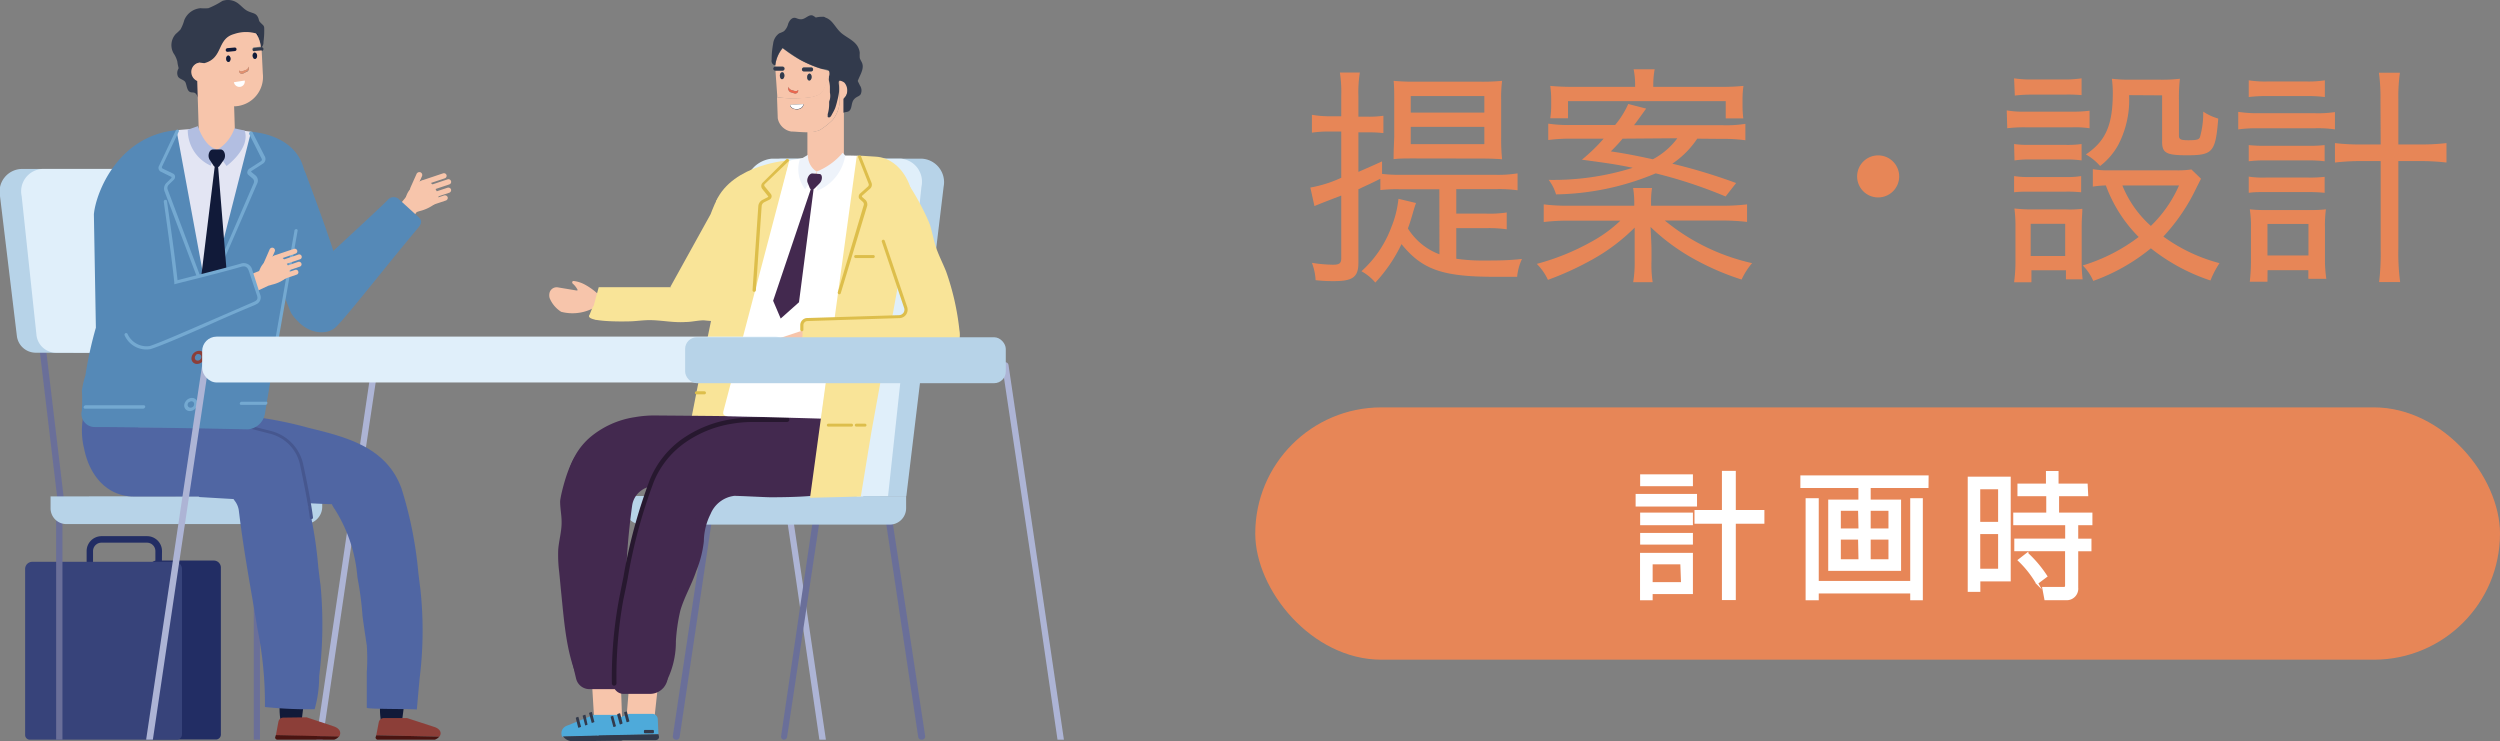 <svg xmlns="http://www.w3.org/2000/svg" viewBox="0 0 237.8 70.51"><rect x="0" y="0" width="237.8" height="70.51" fill="#808080" stroke="none"/><defs><style>.cls-1{isolation:isolate;}.cls-2{fill:#adb4d5;}.cls-3{fill:#222d64;}.cls-4{fill:#37437a;}.cls-5{fill:#6a6f99;}.cls-6{fill:#b7d3e8;}.cls-7{fill:#e0effa;}.cls-8{fill:#5589b7;}.cls-9{fill:#f7c5ab;}.cls-10,.cls-32{fill:#fff;}.cls-11{fill:#f4ad87;}.cls-12{fill:#111a39;}.cls-13{fill:#5066a3;}.cls-14{fill:#8c3e38;}.cls-15{fill:#4a1411;}.cls-16{fill:#46578f;}.cls-17{fill:#e3e5f3;}.cls-18{fill:#74a9d1;}.cls-19{fill:#323a4c;}.cls-20{fill:#e2906e;}.cls-21{fill:#b2bee1;}.cls-22{fill:#f9e498;}.cls-23{fill:#ddbe4b;}.cls-24{fill:#43294f;}.cls-25{fill:#27182f;}.cls-26{fill:#4eaada;}.cls-27{fill:#eb684f;}.cls-28{fill:#eef3fa;}.cls-29,.cls-31{mix-blend-mode:multiply;}.cls-30,.cls-31{fill:#e78657;}.cls-32{stroke:#fff;stroke-miterlimit:10;stroke-width:0.2px;}</style></defs><g class="cls-1"><g id="レイヤー_2" data-name="レイヤー 2"><g id="コンテンツ"><path class="cls-2" d="M30.69,70.36,33,54.67l3-20.08a.31.31,0,0,0-.25-.35.31.31,0,0,0-.35.26L30.09,70.29s0,0,0,.07Z"/><path class="cls-3" d="M15.39,54.94H8.24V52.42A1.42,1.42,0,0,1,9.65,51H14a1.42,1.42,0,0,1,1.41,1.42Zm-6.54-.61h5.93V52.42a.8.8,0,0,0-.8-.8H9.65a.8.8,0,0,0-.8.8Z"/><path class="cls-3" d="M20.54,70.34a.47.47,0,0,0,.47-.47V54a.67.67,0,0,0-.67-.68H14.91a.67.67,0,0,0-.67.68V70.34Z"/><path class="cls-4" d="M16.8,70.36a.51.51,0,0,0,.51-.51V54.12a.68.68,0,0,0-.67-.68H3.05a.68.68,0,0,0-.66.68V69.91a.45.45,0,0,0,.45.45Z"/><path class="cls-5" d="M5.88,48.67a.3.3,0,0,1-.31-.27L3.67,32.46a.3.3,0,0,1,.27-.34.3.3,0,0,1,.34.27l1.9,15.94a.3.3,0,0,1-.27.34Z"/><path class="cls-5" d="M20,48.38a.31.31,0,0,1-.3-.27l-1.9-15.94a.31.31,0,0,1,.27-.35.3.3,0,0,1,.34.27L20.32,48a.31.31,0,0,1-.27.35Z"/><path class="cls-5" d="M5.94,70.36s0,0,0-.06V48.72H24.14V70.3a.13.13,0,0,0,0,.06h.59s0,0,0-.06V48.41a.3.3,0,0,0-.31-.3H5.65a.3.3,0,0,0-.31.3V70.3s0,0,0,.06Z"/><path class="cls-6" d="M3.41,33.55A1.81,1.81,0,0,1,1.61,32L0,18.65a2.16,2.16,0,0,1,2.06-2.58h12.8a2.87,2.87,0,0,1,2.66,2.58l1.51,13.1a1.6,1.6,0,0,1-1.6,1.8Z"/><path class="cls-7" d="M5.34,33.55a1.88,1.88,0,0,1-1.87-1.68L2.06,18.65A2.13,2.13,0,0,1,4,16.07H15.77a2.74,2.74,0,0,1,2.45,2.58l1.39,12.94a1.77,1.77,0,0,1-1.77,2Z"/><path class="cls-6" d="M4.81,47.22v1.12a1.5,1.5,0,0,0,1.5,1.51H29a1.65,1.65,0,0,0,1.65-1.67v-1Z"/><path class="cls-8" d="M24.85,15c-1.64.69-2.45,2.14-1.8,3.52.9,1.93,4.28,10.36,4.53,11,.49,1.26,1.77,1.32,3.23.82a2.68,2.68,0,0,0,1.92-3c-.68-2.86-2.45-7.62-3.67-10.9A3.11,3.11,0,0,0,24.85,15Z"/><polygon class="cls-9" points="39.02 21 40.16 19.47 38.9 18.4 37.69 19.86 39.02 21"/><path class="cls-9" d="M40,16.39a.28.28,0,0,1,.14.37l-.58,1.3a.29.29,0,0,1-.38.15.27.27,0,0,1-.14-.36l.58-1.3A.3.3,0,0,1,40,16.39Z"/><path class="cls-9" d="M41.3,19.44a1.25,1.25,0,0,0,.38-.53.69.69,0,0,0,0-.4,3.36,3.36,0,0,0-.51-.9,1,1,0,0,0-1-.43,1.67,1.67,0,0,0-1,.64,2.13,2.13,0,0,0-.64,1.41c0,.76.36,1.21,1.38.85A3.91,3.91,0,0,0,41.3,19.44Z"/><path class="cls-9" d="M40.31,17.63l2-.67a.25.25,0,0,0,.16-.32.26.26,0,0,0-.33-.15l-2,.67a.26.26,0,0,0-.16.32A.27.27,0,0,0,40.31,17.63Z"/><path class="cls-9" d="M40.74,18.21l2-.67a.25.25,0,0,0,.16-.32.26.26,0,0,0-.33-.16l-2,.67a.25.25,0,0,0-.16.32A.27.27,0,0,0,40.74,18.21Z"/><path class="cls-9" d="M40.74,19l2-.67a.26.26,0,0,0,.16-.32.27.27,0,0,0-.34-.15l-2,.66a.25.25,0,0,0-.16.32A.27.27,0,0,0,40.74,19Z"/><path class="cls-9" d="M40.42,19.74l2-.67a.26.26,0,0,0,.16-.32.28.28,0,0,0-.34-.16l-2,.67a.25.25,0,0,0-.16.32A.27.27,0,0,0,40.42,19.74Z"/><path class="cls-8" d="M38,19a.74.74,0,0,0-1.16.07c-2,1.94-8.34,7.72-8.86,8.3a2.39,2.39,0,0,0,.32,3.15c1.07,1.2,2.8,1.45,3.7.54,1.13-1.13,5.07-6.18,7.7-9.3.31-.37.56-.71.11-1.11Z"/><path class="cls-10" d="M18,18.8s0,0,0,0Z"/><path class="cls-11" d="M10.38,41.91l.22.08Z"/><path class="cls-11" d="M10.21,41.89l.22.08Z"/><path class="cls-12" d="M26.71,65.88c-.67,4.74,1.71,4.61,2,2.53.11-.84.2-1.68.3-2.53Z"/><path class="cls-13" d="M30.49,55.66c-.08-.57-.15-1.16-.22-1.76a39.11,39.11,0,0,0-1.6-8.3c-1.41-4.06-5.63-5.2-8.92-5.44-2.23-.16-4.92-.24-7.76-.31-1.38,0-2.58-.39-4-.45L8,39.3l-.13.59A7.17,7.17,0,0,0,8,42.67c.52,2.62,2.21,4.53,4.7,4.56,2.09,0,4.29,0,6.23,0l3.18,0a1.63,1.63,0,0,0,.25.45,1.94,1.94,0,0,1,.35.83l.06.47c.44,3.62,1.13,7.23,1.72,10.83a35.87,35.87,0,0,1,.71,7.44,38.72,38.72,0,0,0,4.73.21,11.44,11.44,0,0,0,.43-3.14A39.93,39.93,0,0,0,30.49,55.66Z"/><path class="cls-14" d="M29.16,68.23l2.58.86c.63.21.75.64.5,1l-6-.14.24-1.29a.48.48,0,0,1,.48-.4Z"/><path class="cls-15" d="M26.34,70.36h5.44a1,1,0,0,0,.46-.3l-6-.14-.07.22C26.16,70.23,26.23,70.31,26.34,70.36Z"/><path class="cls-12" d="M36.26,66c-.67,4.57,1.71,4.45,2,2.44.11-.81.21-1.63.3-2.44Z"/><path class="cls-13" d="M40,56.15c-.07-.54-.14-1.11-.21-1.69a37.87,37.87,0,0,0-1.6-8c-1.42-3.92-5.21-4.88-8.82-5.76a38,38,0,0,0-8.28-1.33c-1.46,0-3.39,1.42-4.83,1.37h-.25v4.57l.18.07a5.88,5.88,0,0,1,2.47,1.51l.24.3.07.09s11.06.66,12.6.68a1.87,1.87,0,0,0,.25.44A14.21,14.21,0,0,1,34,54.94a29.82,29.82,0,0,1,.48,3.63c.12.94.27,1.89.41,2.83a19.42,19.42,0,0,1,0,2.53v3.39c0,.15,4.32.1,4.76.17,0,0,.24-2.75.27-3A36.78,36.78,0,0,0,40,56.15Z"/><path class="cls-14" d="M38.71,68.3l2.58.84c.63.2.75.62.5.93l-6-.13.24-1.25a.5.5,0,0,1,.49-.39Z"/><path class="cls-15" d="M35.88,70.36h5.47a1,1,0,0,0,.44-.29l-6-.13-.07.21C35.72,70.23,35.78,70.31,35.88,70.36Z"/><path class="cls-16" d="M29.62,49.39a.14.14,0,0,1-.15-.13c-.15-1.25-.58-3.39-.92-5a3.88,3.88,0,0,0-2.84-3l-4.78-1.23a.15.15,0,0,1-.11-.18A.14.14,0,0,1,21,39.8L25.79,41a4.18,4.18,0,0,1,3.06,3.21c.34,1.58.77,3.73.92,5a.15.15,0,0,1-.13.17Z"/><path class="cls-17" d="M22.3,40.62l1.57-28.09a28.43,28.43,0,0,0-7-.15L13.15,40.62Z"/><path class="cls-8" d="M25.19,39.41,29,16.54c-.6-3.85-5.12-4-5.12-4L19.79,28.62l-3-16.24c-5.55.52-7.67,5.93-7.86,8l.19,10.79a36.65,36.65,0,0,0-1,4.56,7.48,7.48,0,0,0-.33,1.44,14.61,14.61,0,0,1,0,1.75.36.36,0,0,1,0,.11A1.26,1.26,0,0,0,9,40.62c4.23,0,14.59.22,14.59.22A1.8,1.8,0,0,0,25.19,39.41Z"/><path class="cls-18" d="M20.21,26.93a.21.21,0,0,0,.18-.12l4.07-9.35a.64.64,0,0,0-.14-.76l-.42-.35a.08.08,0,0,1,0-.07.05.05,0,0,1,0,0l1.09-.7a.53.53,0,0,0,.23-.64L24,12.55a.14.14,0,0,0-.21,0,.17.17,0,0,0-.08.22l1.19,2.35a.18.18,0,0,1-.07.21l-1.09.7a.46.46,0,0,0-.21.3.3.3,0,0,0,.1.31l.41.35a.38.38,0,0,1,.09.44L20.1,26.74c0,.08,0,.17.07.18Z"/><path class="cls-18" d="M19,26.86a.15.15,0,0,0,.09,0,.18.18,0,0,0,.1-.21L15.94,18a.44.44,0,0,1,.12-.44l.45-.44a.39.39,0,0,0,.14-.32.32.32,0,0,0-.17-.28l-1-.48a.15.15,0,0,1-.06-.21L17,12.52a.13.13,0,0,0-.07-.19.21.21,0,0,0-.22.11l-1.57,3.31a.41.41,0,0,0,.17.59l1,.49a.05.05,0,0,1,0,.05s0,0,0,.05l-.45.44a.76.76,0,0,0-.22.8l3.26,8.62A.12.12,0,0,0,19,26.86Z"/><path class="cls-18" d="M8.08,38.87h5.53a.21.21,0,0,0,.2-.16.13.13,0,0,0-.13-.16H8.15a.2.2,0,0,0-.19.16A.12.12,0,0,0,8.08,38.87Z"/><path class="cls-14" d="M18.22,34a.71.71,0,0,1,.25-.45.74.74,0,0,1,.48-.18.52.52,0,0,1,.52.61.76.76,0,0,1-.25.45.75.75,0,0,1-.48.19A.52.52,0,0,1,18.22,34Zm.44-.23a.3.3,0,0,0-.12.21.26.26,0,0,0,.27.32.31.31,0,0,0,.22-.09.3.3,0,0,0,.12-.21.27.27,0,0,0-.27-.32A.31.31,0,0,0,18.66,33.73Z"/><path class="cls-18" d="M17.53,38.49a.81.81,0,0,1,.25-.45.75.75,0,0,1,.48-.19.52.52,0,0,1,.52.62.71.71,0,0,1-.25.44.74.74,0,0,1-.47.19A.52.52,0,0,1,17.53,38.49Zm.44-.24a.32.32,0,0,0-.12.22.27.27,0,0,0,.27.31.4.4,0,0,0,.23-.08.36.36,0,0,0,.11-.21.26.26,0,0,0-.27-.32A.35.35,0,0,0,18,38.25Z"/><path class="cls-18" d="M25.75,35.65a.18.18,0,0,0,.18-.16l2.38-13.55a.13.13,0,0,0-.13-.15A.19.19,0,0,0,28,22L25.62,35.5A.12.12,0,0,0,25.75,35.65Z"/><path class="cls-18" d="M22.94,38.51h2.31a.19.19,0,0,0,.18-.15.11.11,0,0,0-.12-.15H23a.2.2,0,0,0-.19.15A.12.12,0,0,0,22.94,38.51Z"/><path class="cls-19" d="M20.23,3.12c-1.16.61-2.61,1.39-3,2.73v0A2,2,0,0,1,17,6.5a.78.78,0,0,0-.06.8c.15.22.47.26.65.46s.14.86.51,1c.15.06.34,0,.48.11s.18.27.26.42l0-1.57a.92.92,0,0,1-.55-.7A.89.89,0,0,1,18.82,6h.1v0l.54.07c1.83-.48,1.17-2.31,2.83-2.77a3.48,3.48,0,0,1,2.09-.06l.17.08a.86.86,0,0,1,.07.36,2.83,2.83,0,0,1,.21.82l-.63.06a.19.19,0,0,0-.17.19.17.17,0,0,0,.19.16l.67-.06a.19.19,0,0,0,.17-.19.16.16,0,0,0-.18-.16A.64.64,0,0,0,25.06,4a7.74,7.74,0,0,0,.07-1.35.38.38,0,0,0-.28-.36A6.27,6.27,0,0,0,20.23,3.12Z"/><path class="cls-12" d="M24.55,3.26a.86.86,0,0,1,.07.36,3.75,3.75,0,0,0-.24-.44Z"/><path class="cls-9" d="M18.93,13.21c0,.32.3,1.66.62,1.64l2.29-.14c.31,0,.53-1.39.52-1.7l-.09-2.9h.12A2.8,2.8,0,0,0,25,7l-.11-2.21-.63.06A.17.17,0,0,1,24,4.69a.19.19,0,0,1,.17-.19l.63-.06a2.83,2.83,0,0,0-.21-.82,3.75,3.75,0,0,0-.24-.44,3.48,3.48,0,0,0-2.09.06c-1.66.46-1,2.29-2.83,2.77l-.54-.07V6h-.1A.89.89,0,0,0,18.21,7a.92.92,0,0,0,.55.7ZM21.74,5.9c-.12,0-.22-.12-.23-.29s.08-.32.19-.33.22.12.23.29S21.85,5.89,21.74,5.9ZM24,5.32c0-.17.08-.31.2-.32s.21.12.22.29-.08.31-.19.32S24.05,5.5,24,5.32Zm-.58,1.53L23.12,7a.27.27,0,0,1-.37-.29v0a.27.27,0,0,0,.3.08l.35-.13a.35.35,0,0,0,.23-.31l0,0A.36.36,0,0,1,23.46,6.85Z"/><path class="cls-12" d="M21.47,4.77a.18.18,0,0,1,.17-.19l.67-.06a.17.17,0,0,1,.19.15.18.18,0,0,1-.17.19l-.68.07A.17.17,0,0,1,21.47,4.77Z"/><path class="cls-12" d="M24.24,5c.11,0,.21.12.22.29s-.08.31-.19.32-.22-.11-.23-.29S24.12,5,24.24,5Z"/><path class="cls-12" d="M21.74,5.9c-.12,0-.22-.12-.23-.29s.08-.32.19-.33.22.12.23.29S21.85,5.89,21.74,5.9Z"/><path class="cls-20" d="M22.75,6.69v0a.27.27,0,0,0,.3.08l.35-.13a.35.35,0,0,0,.23-.31l0,0a.36.36,0,0,1-.21.5L23.12,7A.27.27,0,0,1,22.75,6.69Z"/><path class="cls-19" d="M16.51,5.07a1.57,1.57,0,0,1,.22-1.85,4.37,4.37,0,0,0,.44-.42,4,4,0,0,0,.36-.89A1.83,1.83,0,0,1,19.07.78a4.71,4.71,0,0,0,.75,0A7.84,7.84,0,0,0,21.15.09a1.59,1.59,0,0,1,1.36.14c.39.24.67.65,1.09.84s.7.18.88.47.11.4.24.55.28.23.2.35-.12.08-.2.09A16.54,16.54,0,0,0,22.41,3a8.87,8.87,0,0,0-1.51.49,7.15,7.15,0,0,0-2.29,1.8c-.33.37-.65.76-1,1.15S17.2,7,17,6.5a3.63,3.63,0,0,1-.13-.64A2.51,2.51,0,0,0,16.51,5.07Z"/><path class="cls-21" d="M18.82,12s.61,1.94,1.76,2.18l-.53,1.58a3.71,3.71,0,0,1-2.19-3.42Z"/><path class="cls-21" d="M22.3,12.21a3.77,3.77,0,0,1-1.81,2.13l1.06,1.45s2.3-1.67,1.72-3.37Z"/><path class="cls-12" d="M20.75,15.89a.37.37,0,0,0,.15-.13l.38-.54c.26-.36.08-1-.29-1l-.74,0c-.36,0-.55.63-.29,1l.36.55.1.1L18.94,27.93l1.5,1.92,1.3-1.79Z"/><path class="cls-8" d="M9.62,21.23c.13.5.38,1,.47,1.46a17,17,0,0,0,.12,2.48c.09.28.24.54.34.81a6.85,6.85,0,0,1,.25,1.75,14.07,14.07,0,0,0,.52,2.4A5.46,5.46,0,0,0,12,31.8a2.62,2.62,0,0,0,1.16.89c-1.48-2.57-1.49-5.7-2-8.61-.17-.88-.38-1.75-.59-2.61-.08-.31-.23-2.77-.55-2.71C9.5,18.85,9.55,20.93,9.62,21.23Z"/><path class="cls-8" d="M12.08,17c-1.66.34-2.7,1.57-2.38,3,.46,2,1.78,10.13,1.89,10.79a2.59,2.59,0,0,0,3,2A2.59,2.59,0,0,0,17,30.26c-.06-2.86-.77-7.74-1.26-11.1A2.92,2.92,0,0,0,12.08,17Z"/><polygon class="cls-9" points="23.81 27.98 25.52 27.18 24.95 25.65 23.22 26.36 23.81 27.98"/><path class="cls-9" d="M26,23.58a.26.26,0,0,1,.13.35l-.54,1.23a.25.25,0,0,1-.34.15.26.26,0,0,1-.14-.35l.54-1.24A.27.27,0,0,1,26,23.58Z"/><path class="cls-9" d="M27.18,26.47a1.09,1.09,0,0,0,.35-.5.62.62,0,0,0,0-.38,3.22,3.22,0,0,0-.47-.85.92.92,0,0,0-.89-.41,1.54,1.54,0,0,0-1,.61,2,2,0,0,0-.6,1.34c0,.72.34,1.14,1.29.8A3.43,3.43,0,0,0,27.18,26.47Z"/><path class="cls-9" d="M26.26,24.76l1.86-.64a.24.24,0,0,0,.15-.3.25.25,0,0,0-.31-.15l-1.86.63a.25.25,0,0,0-.15.31A.25.25,0,0,0,26.26,24.76Z"/><path class="cls-9" d="M26.66,25.3l1.86-.63a.24.24,0,1,0-.16-.45l-1.86.63a.25.25,0,0,0-.15.31A.24.24,0,0,0,26.66,25.3Z"/><path class="cls-9" d="M26.67,26l1.85-.64a.23.23,0,0,0,.15-.3.25.25,0,0,0-.31-.15l-1.85.64a.23.23,0,0,0-.15.3A.24.24,0,0,0,26.67,26Z"/><path class="cls-9" d="M26.37,26.76l1.86-.64a.23.23,0,0,0,.14-.3.23.23,0,0,0-.3-.15l-1.86.64a.23.23,0,0,0-.15.3A.25.25,0,0,0,26.37,26.76Z"/><path class="cls-8" d="M23.84,25.77a.67.67,0,0,0-.94-.51c-2.34.67-9.65,2.46-10.29,2.69-.89.32-1.32,1.53-1,2.82.36,1.55,1.62,2.62,2.7,2.29,1.33-.4,6.46-2.75,9.78-4.11.39-.16.72-.33.54-.89Z"/><path class="cls-18" d="M24.49,28.88a2.69,2.69,0,0,1-.38.19c-1.36.56-3,1.27-4.61,2-2.26,1-4.39,1.9-5.19,2.14a2.26,2.26,0,0,1-2.45-1.3.16.16,0,0,1,.06-.21.15.15,0,0,1,.21.06,2,2,0,0,0,2.09,1.16c.78-.24,2.91-1.16,5.16-2.14,1.6-.69,3.25-1.41,4.61-2,.42-.17.59-.29.45-.69l-.76-2.29c-.16-.48-.42-.51-.75-.42-1.2.35-3.71,1-5.93,1.55l-.42.11,0-.18c-.27-2.52-.68-5.37-1-7.65v-.05a.16.16,0,0,1,.31-.05v.05c.32,2.24.72,5,1,7.49,0,0,4.81-1.22,6-1.57A.83.83,0,0,1,24,25.7L24.74,28A.71.71,0,0,1,24.49,28.88Z"/><path class="cls-10" d="M22.25,7.82a.53.53,0,0,0,.6.44.52.52,0,0,0,.43-.6Z"/><path class="cls-2" d="M14.54,70.36l2.33-15.7,3-20.07a.31.31,0,0,0-.26-.35.32.32,0,0,0-.35.26L16.91,50.21l-3,20.08s0,0,0,.07Z"/><path class="cls-2" d="M77.94,70.36h.62L73.27,34.65a.3.3,0,1,0-.6.09l3,20.08Z"/><path class="cls-2" d="M100.59,70.36h.61L98.26,50.44,95.93,34.72a.31.31,0,0,0-.35-.26.31.31,0,0,0-.25.35l3,20.07Z"/><path class="cls-9" d="M54.83,27.63c.06,0,.13,0,.11-.06a1.85,1.85,0,0,0-.45-.58c-.12-.1-.06-.29.1-.26a3,3,0,0,1,1.06.35,6,6,0,0,1,1.24.9c.57.45.28.82-.08,1.11a4.27,4.27,0,0,1-3.43.57,2.8,2.8,0,0,1-1.1-1.31,1,1,0,0,1,0-.53.7.7,0,0,1,.81-.48Z"/><path class="cls-5" d="M87.65,70.36a.31.31,0,0,1-.31-.26L84.28,49.72a.31.31,0,0,1,.27-.36.3.3,0,0,1,.35.26L88,70a.3.3,0,0,1-.26.35Z"/><path class="cls-5" d="M64.34,70.36h0A.31.31,0,0,1,64,70l3.06-20.39a.32.32,0,0,1,.36-.26.3.3,0,0,1,.26.36L64.65,70.1A.3.3,0,0,1,64.34,70.36Z"/><path class="cls-5" d="M74.56,70.36h0a.3.3,0,0,1-.26-.35l3-20.39a.32.32,0,0,1,.36-.26.32.32,0,0,1,.27.36L74.87,70.1A.32.32,0,0,1,74.56,70.36Z"/><path class="cls-6" d="M87.63,15.09H74.34a3,3,0,0,0-2.76,2.66L68.14,47.2H86.21l3.55-29.45A2.24,2.24,0,0,0,87.63,15.09Z"/><path class="cls-7" d="M84.47,47.2l3.18-29.45a2.2,2.2,0,0,0-2-2.66H73.41a2.85,2.85,0,0,0-2.54,2.66L67.7,47.2Z"/><path class="cls-22" d="M64.51,46.79c1.25-7.89,4-20.09,4.46-23l-.86-4.65c1.62-3.57,7-3.9,7-3.9L67.22,46.79Z"/><path class="cls-23" d="M66.27,37.51H67a.15.15,0,0,0,.15-.14.15.15,0,0,0-.15-.15h-.76a.15.15,0,0,0-.14.15A.14.14,0,0,0,66.27,37.51Z"/><path class="cls-6" d="M86.19,47.19v1.15a1.56,1.56,0,0,1-1.56,1.56H61.09a1.72,1.72,0,0,1-1.72-1.72v-1Z"/><path class="cls-22" d="M59.74,30.57c.65,0,1.3-.11,2-.12,1.16,0,2.31.26,3.46.18.59,0,1.17-.16,1.76-.16a17.36,17.36,0,0,0,2.16.11c.71-.09,1.47-.58,1.49-1.3a1.65,1.65,0,0,0-.06-.49c-.07-.35-.38-.94-.45-1.29a10.77,10.77,0,0,0-1.42-2.45c-.28-.39-.42-1.05-.84-1.14-.93-.23-2.6,1-2.7,1.12s-.13.47,0,.69a5.66,5.66,0,0,0,1.22,1.62c.4.38.92.86.73,1.38s-.82.57-1.35.56c-3.16-.06-6.22-1-9.28-.14-.1,0-.33.72-.39.81C55.57,30.65,59.33,30.58,59.74,30.57Z"/><path class="cls-22" d="M69.75,30.4l-13,0c-.27,0-.58-.29-.49-.54l.69-2.54,9.59,0Z"/><polygon class="cls-9" points="59.03 64.25 59.2 69.23 57.13 69.41 56.36 68.35 56.5 68.14 56.28 64.49 59.03 64.25"/><polygon class="cls-9" points="62.7 64.16 62.16 69.13 60.07 69.31 59.44 68.25 59.61 68.04 59.91 64.39 62.7 64.16"/><path class="cls-24" d="M78.23,39.74c-5.16-.13-9.73-.17-15.84-.22a10.71,10.71,0,0,0-2,.16,8.58,8.58,0,0,0-4.23,1.89A6.45,6.45,0,0,0,54,45.31c-.69,3.58-.41,7.7-.36,11.24a41.9,41.9,0,0,0,1.16,8,1.3,1.3,0,0,0,1.31,1h2.51a1.27,1.27,0,0,0,1.25-1.34,66.36,66.36,0,0,1,.26-16.12,2.14,2.14,0,0,1,2.15-1.84c3.66,0,11.65,0,14.34-.17C80.78,45.81,82.33,39.84,78.23,39.74Z"/><path class="cls-24" d="M59,57c.75-3.5,1.41-7.58,2.91-11.13a8.66,8.66,0,0,1,3-3.69,11,11,0,0,1,4.65-1.87A15.41,15.41,0,0,1,71.89,40c2.66,0,4.93.12,6.24.11l-1,6.77c-2.72,0-5.58,0-7.34,0a2.44,2.44,0,0,0-2.3,1.57,71,71,0,0,0-4,16.2A1.7,1.7,0,0,1,61.91,66H59.4a1,1,0,0,1-1.08-1A39.58,39.58,0,0,1,59,57Z"/><path class="cls-25" d="M58.42,65.22a.22.22,0,0,0,.22-.22,41.15,41.15,0,0,1,.66-8c.14-.63.27-1.28.4-1.94v0A49.15,49.15,0,0,1,62.2,45.8a8.49,8.49,0,0,1,2.9-3.65,10.7,10.7,0,0,1,4.56-1.85,11.65,11.65,0,0,1,2-.16h3.2a.22.22,0,0,0,.22-.22.21.21,0,0,0-.22-.21l-3.2,0a13.52,13.52,0,0,0-2.1.17,11.16,11.16,0,0,0-4.75,1.93,8.91,8.91,0,0,0-3,3.83,49.68,49.68,0,0,0-2.52,9.31c-.14.68-.27,1.34-.4,2A40.62,40.62,0,0,0,58.2,65a.2.2,0,0,0,.06.15.2.2,0,0,0,.16.07Z"/><path class="cls-24" d="M73.32,47.3c-.59,0-2.91-.14-3.51-.13a2.82,2.82,0,0,0-2.22,1.72,5.94,5.94,0,0,0-.64,2.6,10.51,10.51,0,0,1-.73,2.84c-.44,1.33-1.12,2.42-1.51,3.76A17.19,17.19,0,0,0,64.29,61a8.26,8.26,0,0,1-1.22,4.4A79.19,79.19,0,0,1,64.92,53a25.84,25.84,0,0,1,2-5.44,8,8,0,0,1,1.73-2.33,1.68,1.68,0,0,1,1.75-.48c.22.11.38.3.6.4a.89.89,0,0,0,1-.21c-.31.35,7,1.35,7.11,1.6C79.42,47.24,75.08,47.3,73.32,47.3Z"/><path class="cls-24" d="M53.28,47.71c0,.67.15,1.33.14,2,0,.86-.25,1.69-.32,2.54a12.85,12.85,0,0,0,.09,2.15c.08.79.15,1.58.23,2.37.28,2.77.5,5.63,1.69,8.13V44.54a1.85,1.85,0,0,0,.55-1.08.33.33,0,0,0-.06-.25C54.52,42.06,53.28,47.14,53.28,47.71Z"/><path class="cls-26" d="M54,69l2.48-1h2.24a.54.54,0,0,1,.5.56l0,1.37-5.75.15C53.31,69.69,53.42,69.19,54,69Z"/><path class="cls-19" d="M59.3,69.9l.06.25c0,.15-.12.3-.33.3l-4.47.06a1.17,1.17,0,0,1-1-.46Z"/><path class="cls-19" d="M56.36,68.75l.16-.06a.07.07,0,0,0,0-.09l-.22-.86a.07.07,0,0,0-.08,0l-.17.06a.09.09,0,0,0,0,.1l.23.85A.06.06,0,0,0,56.36,68.75Z"/><path class="cls-19" d="M55.7,69l.17-.06a.08.08,0,0,0,0-.09L55.69,68a.07.07,0,0,0-.08,0l-.17.06a.08.08,0,0,0,0,.09l.22.85S55.67,69,55.7,69Z"/><path class="cls-19" d="M55.08,69.21l.17-.06a.1.1,0,0,0,0-.1l-.23-.85a.06.06,0,0,0-.08,0l-.16.06s0,.05,0,.09l.22.86A.07.07,0,0,0,55.08,69.21Z"/><rect class="cls-19" x="57.93" y="69.49" width="0.95" height="0.32" rx="0.08" transform="translate(116.81 139.3) rotate(180)"/><path class="cls-26" d="M57.36,68.9l2.48-1h2.23a.54.54,0,0,1,.5.56l.06,1.37L56.88,70C56.64,69.63,56.75,69.14,57.36,68.9Z"/><path class="cls-19" d="M62.63,69.84l.06.25c0,.16-.12.3-.34.31l-4.46,0a1.14,1.14,0,0,1-1-.45Z"/><path class="cls-19" d="M59.68,68.69l.17-.06a.08.08,0,0,0,0-.09l-.22-.85a.07.07,0,0,0-.08,0l-.17.06a.08.08,0,0,0,0,.09l.22.85S59.65,68.71,59.68,68.69Z"/><path class="cls-19" d="M59,68.91l.16-.06a.07.07,0,0,0,.05-.09L59,67.9a.06.06,0,0,0-.08-.05l-.16.06a.09.09,0,0,0-.05.1l.23.85A.06.06,0,0,0,59,68.91Z"/><path class="cls-19" d="M58.41,69.15l.16-.06a.07.07,0,0,0,0-.09l-.23-.85s0-.07-.08-.05l-.16.06a.07.07,0,0,0,0,.09l.23.85A.06.06,0,0,0,58.41,69.15Z"/><rect class="cls-19" x="61.26" y="69.44" width="0.95" height="0.32" rx="0.08" transform="translate(123.46 139.19) rotate(180)"/><path class="cls-7" d="M82.11,47.05a1.09,1.09,0,0,1,0,.18h-.61a1.22,1.22,0,0,1,0-.33q.31-6.12,1-12.25a44.81,44.81,0,0,1,.7-4.43,8.25,8.25,0,0,1,.54-1.73,1,1,0,0,1,.58-.62c.67-.18.36.8.31,1.09a19.86,19.86,0,0,0-.19,2.17c-.07,1.43,0,2.86-.24,4.3s-.65,3.07-.79,4.61a16.93,16.93,0,0,1-.51,4.59A7.88,7.88,0,0,0,82.11,47.05Z"/><path class="cls-22" d="M66.65,29.8l4.27-8.91-2.44-2.12c-.25-.15-.78,1.34-.89,1.61l-3.82,6.9S66.45,30.31,66.65,29.8Z"/><path class="cls-10" d="M71.53,21.08s0,0,0,0Z"/><path class="cls-10" d="M75.29,15.23l.26-.05.61-.1a30.81,30.81,0,0,1,5.5-.26l-3.56,25s-6.13-.18-8.53-.23c-.54,0-.89,0-.75-.51l6.25-23.76Z"/><path class="cls-22" d="M81.5,14.82l.54,0,1.23.08c2.7.11,4.8,3.91,2.9,8.09L82.88,41.13l-1,6.1-4.83.12Z"/><path class="cls-23" d="M71.76,27.75a.14.14,0,0,0,.14-.14l.55-8a.46.46,0,0,1,.26-.38l.47-.23a.39.39,0,0,0,.21-.26.35.35,0,0,0-.06-.28l-.6-.74a.17.17,0,0,1,0-.2L75,15.35a.14.14,0,0,0,0-.2.15.15,0,0,0-.21,0l-2.24,2.22a.45.45,0,0,0-.06.58l.59.74a0,0,0,0,1,0,0,.11.11,0,0,1-.06.07l-.47.24a.74.74,0,0,0-.42.61l-.55,8a.16.16,0,0,0,.14.15Z"/><path class="cls-23" d="M79.83,28a.15.15,0,0,0,.14-.1l2.49-8.23a.62.62,0,0,0-.14-.66L82,18.73a.13.13,0,0,1,0-.11l.77-.68a.5.5,0,0,0,.13-.55l-1-2.52a.13.13,0,0,0-.18-.08.14.14,0,0,0-.09.18l1,2.53a.23.23,0,0,1-.06.23l-.76.68a.4.4,0,0,0-.13.3.28.28,0,0,0,.1.23l.31.28a.32.32,0,0,1,.05.35L79.69,27.8a.14.14,0,0,0,.1.18Z"/><path class="cls-23" d="M81.39,24.55h1.68a.15.15,0,0,0,.14-.15.14.14,0,0,0-.14-.14H81.39a.14.14,0,0,0-.14.14A.15.15,0,0,0,81.39,24.55Z"/><path class="cls-23" d="M78.79,40.58H81a.14.14,0,0,0,0-.28H78.79a.14.14,0,1,0,0,.28Z"/><path class="cls-23" d="M81.45,40.58h.83a.14.14,0,0,0,0-.28h-.83a.14.14,0,1,0,0,.28Z"/><path class="cls-9" d="M77,31.22l-4,1.33c-.46.21-.17.59,0,.59l3.86,0Z"/><path class="cls-22" d="M76.68,30.33l9-.28a.61.61,0,0,0,.56-.81l-2.16-6.39,2.81-4.41L91.11,32a.92.92,0,0,1-.89,1.12H76.3l.06-2.47A.33.33,0,0,1,76.68,30.33Z"/><path class="cls-23" d="M76.27,31.51a.15.15,0,0,0,.15-.14v-.45a.39.39,0,0,1,.38-.38l8.74-.28a.8.8,0,0,0,.65-.34.82.82,0,0,0,.1-.73l-2.14-6.31a.15.15,0,0,0-.28.09L86,29.29a.51.51,0,0,1-.06.46.55.55,0,0,1-.42.23l-8.73.27a.68.68,0,0,0-.67.66v.45a.15.15,0,0,0,.14.15Z"/><path class="cls-22" d="M88.47,21.43c.2.65.32,1.32.53,2,.27.83.68,1.6,1,2.41a24.46,24.46,0,0,1,1.26,5.57,2.26,2.26,0,0,1,0,.86,1.54,1.54,0,0,1-.92,1C89,28.25,86.84,23.57,85,18.8c-.2-.52-1.59-2.87-1.12-3.16C85.37,14.75,88.18,20.51,88.47,21.43Z"/><path class="cls-9" d="M73.75,6.19s0,.09,0,.14l.71,0a.18.18,0,0,1,.17.2.17.17,0,0,1-.19.17l-.68,0,.17,2.4v.15a12,12,0,0,0,3.27,0c1-.24,1.14-.46,1.45-1.48l.31-1a10.76,10.76,0,0,1-4.5-2.18A3.11,3.11,0,0,0,73.75,6.19Zm.86,1c0,.18-.11.32-.23.32s-.2-.16-.2-.34.11-.32.23-.32S74.62,7,74.61,7.22Zm2.17.13c0-.18.11-.32.22-.32s.21.16.2.34-.1.32-.22.32S76.77,7.53,76.78,7.35Zm-.5-.74a.19.19,0,0,1,.19-.18l.7,0a.17.17,0,0,1,.17.19.19.19,0,0,1-.19.18l-.69,0A.19.19,0,0,1,76.28,6.61ZM75,8.29l0-.06a.39.39,0,0,0,.25.32l.36.11a.28.28,0,0,0,.31-.1v0a.28.28,0,0,1-.37.32l-.36-.11A.39.39,0,0,1,75,8.29Z"/><path class="cls-9" d="M79.2,11.41a3.07,3.07,0,0,0,.67-2.16V7.56a.92.92,0,0,1,.76,1,1,1,0,0,1-.36.77l0,1.33,0,4.3L78.6,16.91,77,17.22l-.2-1.67v-3A2.64,2.64,0,0,0,78,12.36,6.87,6.87,0,0,0,79.2,11.41Z"/><path class="cls-19" d="M76.47,6.43l.7,0a.17.17,0,0,1,.17.19.19.19,0,0,1-.19.18l-.69,0a.19.19,0,0,1-.18-.19A.19.19,0,0,1,76.47,6.43Z"/><path class="cls-19" d="M74.44,6.35a.18.18,0,0,1,.17.2.17.17,0,0,1-.19.17l-.68,0a.2.2,0,0,1-.19-.2.19.19,0,0,1,.18-.17Z"/><path class="cls-19" d="M74.38,7.54c-.11,0-.2-.16-.2-.34s.11-.32.23-.32.21.16.2.34S74.5,7.54,74.38,7.54Z"/><path class="cls-19" d="M77,7c.12,0,.21.16.2.34s-.1.32-.22.32-.21-.16-.2-.34S76.89,7,77,7Z"/><path class="cls-27" d="M75,8.23a.39.39,0,0,0,.25.32l.36.11a.28.28,0,0,0,.31-.1v0a.28.28,0,0,1-.37.32l-.36-.11A.39.39,0,0,1,75,8.29Z"/><path class="cls-9" d="M73.91,9.25s.07,2,.07,2a1.57,1.57,0,0,0,1.28,1.26c.35,0,1,.08,1.55.07A2.64,2.64,0,0,0,78,12.36a6.87,6.87,0,0,0,1.2-.95,3.07,3.07,0,0,0,.67-2.16V8.3c0-.2,0-.43,0-.62s.15-.47,0-.75a.84.84,0,0,0-.59-.48.38.38,0,0,0-.15,0,.4.4,0,0,0-.28.24c-.08.2-.06.43-.12.64s-.08.28-.13.42c-.31,1-.41,1.24-1.45,1.48A12,12,0,0,1,73.91,9.25Zm1.24.72,1.27-.07c0,.2-.15.44-.64.49C75.78,10.39,75.25,10.41,75.15,10Z"/><path class="cls-19" d="M73.75,6.19a3.11,3.11,0,0,1,.69-1.63A19.82,19.82,0,0,0,76.1,5.68a12.54,12.54,0,0,0,1.34.62,7.92,7.92,0,0,0,.78.26c.15,0,.53.06.63.18a.77.77,0,0,1,0,.54.5.5,0,0,0,0,.13.62.62,0,0,0,0,.27,2.82,2.82,0,0,1,.09.57l0,.55a1.58,1.58,0,0,1,0,.65,2,2,0,0,0-.07.23c0,.06,0,.12,0,.18a3.41,3.41,0,0,1-.14,1c0,.1,0,.21,0,.27a.21.21,0,0,0,.24,0,.72.72,0,0,0,.14-.2l.17-.31a3,3,0,0,0,.17-.36,7.35,7.35,0,0,0,.2-.71,5.79,5.79,0,0,0,.16-.83,4.36,4.36,0,0,0,0-.51c0-.11-.06-.4,0-.5s.45.07.54.19a1.13,1.13,0,0,1,.24.73,1,1,0,0,1-.36.77l0,1.33c.14-.08.32-.06.47-.13.38-.19.24-.79.51-1.12s.51-.28.66-.52a.85.85,0,0,0-.08-.84c-.06-.14-.14-.28-.2-.42.2-.55.61-1.12.43-1.66-.06-.18-.19-.34-.24-.53a3.71,3.71,0,0,1,0-.48c-.11-1-1-1.3-1.66-1.81s-.87-1.3-1.59-1.54a.38.38,0,0,0-.17-.08.42.42,0,0,0-.16,0,2.05,2.05,0,0,0-.6.07,1.81,1.81,0,0,0-.29-.19c-.36-.14-.68.32-1.06.35s-.51-.18-.76-.13-.43.32-.52.57a1.39,1.39,0,0,1-.4.7,3,3,0,0,1-.45.2,1.4,1.4,0,0,0-.58,1,7.75,7.75,0,0,0-.14,1.52.45.45,0,0,0,.14.44A.34.34,0,0,0,73.75,6.19ZM75.15,10l1.27-.07c0,.2-.15.44-.64.49C75.78,10.39,75.25,10.41,75.15,10Z"/><path class="cls-10" d="M75.78,10.39s-.53,0-.63-.42l1.27-.07C76.39,10.1,76.27,10.34,75.78,10.39Z"/><path class="cls-28" d="M80.16,14.53a6.36,6.36,0,0,1-2.48,1.79l.06,1.82a4.35,4.35,0,0,0,2.66-3.35Z"/><path class="cls-28" d="M76.85,14.73a1.8,1.8,0,0,0,.85,1.6L76.58,18a3.13,3.13,0,0,1-.51-2.81Z"/><path class="cls-24" d="M77.12,18a.34.34,0,0,1-.1-.13l-.2-.5c-.14-.35.16-.9.47-.87l.65.05c.31,0,.33.6,0,.91l-.44.45a.59.59,0,0,1-.11.08L76,28.75,74.26,30.3l-.72-1.69Z"/><rect class="cls-7" x="19.22" y="32.02" width="55.88" height="4.36" rx="1.37" transform="translate(94.33 68.4) rotate(180)"/><rect class="cls-6" x="65.17" y="32.08" width="30.5" height="4.37" rx="1.11"/><g class="cls-29"><path class="cls-30" d="M136.91,18h-3.85a13.66,13.66,0,0,0-1.76.08V17c-1,.51-1.18.57-2.09,1v7c0,1.34-.52,1.74-2.31,1.74-.39,0-1,0-1.76-.09a5.42,5.42,0,0,0-.35-1.65,13.26,13.26,0,0,0,2,.18c.62,0,.79-.13.79-.64V18.6c-1.89.73-1.89.73-2.55,1l-.39-1.76a11.86,11.86,0,0,0,2.94-.93v-4.4h-1.16a10.38,10.38,0,0,0-1.63.11V10.92a9.93,9.93,0,0,0,1.65.14h1.14V9.12a12,12,0,0,0-.13-2.22h1.9a11.47,11.47,0,0,0-.14,2.2v2h.91a9.39,9.39,0,0,0,1.47-.09v1.65a11.47,11.47,0,0,0-1.45-.07h-.93v3.76c1-.44,1.32-.57,2.25-1v1.19a14.2,14.2,0,0,0,1.74.09h9.15a11.62,11.62,0,0,0,2-.14V18.1a12.74,12.74,0,0,0-2-.11h-3.83v2.33h2.86a10.68,10.68,0,0,0,1.94-.11v1.6a12.42,12.42,0,0,0-1.94-.11h-2.86v2.91a17.25,17.25,0,0,0,2.71.17c1.14,0,2.26,0,3.54-.15a5.18,5.18,0,0,0-.46,1.7h-2.09c-5,0-6.93-.67-8.91-3.11a14.48,14.48,0,0,1-2.49,3.66,4.62,4.62,0,0,0-1.32-1.08,10.57,10.57,0,0,0,2.84-4.18,9.71,9.71,0,0,0,.68-2.71l1.67.4c-.15.44-.15.44-.26.81-.22.77-.35,1.19-.51,1.61a6,6,0,0,0,3,2.46Zm-2.42-2.93c-.81,0-1.38,0-1.93.07,0-.64,0-.64.06-2.14V9.69c0-.79,0-1.47-.06-2a20.15,20.15,0,0,0,2.07.08h6.16a19.59,19.59,0,0,0,2.09-.08,12.32,12.32,0,0,0-.09,1.8v3.61a18,18,0,0,0,.09,2.05c-.6-.05-1.26-.07-2.14-.07Zm-.3-4.36h7V9.14h-7Zm0,3h7V12.07h-7Z"/><path class="cls-30" d="M163.71,19.57a20.15,20.15,0,0,0,2.47-.13v1.67a19.38,19.38,0,0,0-2.47-.13h-5.35a19.86,19.86,0,0,0,8.3,4.05,6.79,6.79,0,0,0-1,1.56,24.38,24.38,0,0,1-4.09-1.72A19.72,19.72,0,0,1,157,21.59c.05,1,.09,1.76.09,2.18v1a11.12,11.12,0,0,0,.11,2.07h-1.85a11.74,11.74,0,0,0,.14-2.07v-.95c0-.39,0-.92,0-2.17a18.2,18.2,0,0,1-4.31,3.19,28.69,28.69,0,0,1-3.94,1.78,5.35,5.35,0,0,0-1.06-1.52,22.51,22.51,0,0,0,5.2-2.11,12.8,12.8,0,0,0,2.75-2h-4.87a18.55,18.55,0,0,0-2.42.13V19.44a18.22,18.22,0,0,0,2.4.13h6.21v-.24a8.22,8.22,0,0,0-.11-1.45h1.8a8.63,8.63,0,0,0-.09,1.45v.24Zm-2.27-6.38a8.66,8.66,0,0,1-2.37,2.38,53.94,53.94,0,0,1,6.07,1.84l-1,1.28a45,45,0,0,0-6.65-2.2,25.43,25.43,0,0,1-9.48,2,4.19,4.19,0,0,0-.7-1.38,25.26,25.26,0,0,0,8-1.15c-1.51-.31-2.22-.42-4.84-.77a17.36,17.36,0,0,0,2.07-2h-3a15.78,15.78,0,0,0-2.27.13V11.76a13,13,0,0,0,2.18.13h4.18a8.55,8.55,0,0,0,1.25-2l1.7.44c-.82,1.14-.82,1.14-1.15,1.58h8.39a11.76,11.76,0,0,0,2.2-.13v1.56a15.81,15.81,0,0,0-2.29-.13Zm-5.91-4.93a7.49,7.49,0,0,0-.14-1.67h2a8.63,8.63,0,0,0-.13,1.67h6.31a20.16,20.16,0,0,0,2.27-.09,8.7,8.7,0,0,0-.09,1.37V10a10.92,10.92,0,0,0,.07,1.26h-1.67V9.62h-15v1.63h-1.69a7.82,7.82,0,0,0,.09-1.21V9.51a9.62,9.62,0,0,0-.09-1.34,21.57,21.57,0,0,0,2.26.09Zm-1.19,4.93a15,15,0,0,1-1.12,1.21c1.49.22,2.46.42,4,.75a7,7,0,0,0,2.33-2Z"/><path class="cls-30" d="M180.65,16.78a2,2,0,1,1-2-2A2,2,0,0,1,180.65,16.78Z"/><path class="cls-30" d="M190.88,10.5a9,9,0,0,0,1.76.12H197a12.05,12.05,0,0,0,1.76-.09V12.2a9.51,9.51,0,0,0-1.63-.09h-4.44a13,13,0,0,0-1.76.09Zm.7,16.35a14.55,14.55,0,0,0,.13-2.13V21.66a12.69,12.69,0,0,0-.1-1.83,13.73,13.73,0,0,0,1.75.09h3.13a9.56,9.56,0,0,0,1.58-.06c0,.52-.06.88-.06,1.69v3.23a13.69,13.69,0,0,0,.09,1.79h-1.59v-.86h-3.28v1.14Zm0-19.4a10.19,10.19,0,0,0,1.71.11h3a10.34,10.34,0,0,0,1.71-.11v1.6A13.79,13.79,0,0,0,196.36,9h-3a13.79,13.79,0,0,0-1.71.09Zm0,6.25a10,10,0,0,0,1.54.08h3.32A9.75,9.75,0,0,0,198,13.7v1.56a9.62,9.62,0,0,0-1.52-.09h-3.32a9.27,9.27,0,0,0-1.54.09Zm0,3.05a9.13,9.13,0,0,0,1.54.09h3.32a8.44,8.44,0,0,0,1.52-.09v1.54a12.47,12.47,0,0,0-1.54-.06h-3.3c-.73,0-1.06,0-1.54.06Zm1.58,7.6h3.28V21.29h-3.28ZM209.36,17l-.42.83a18.3,18.3,0,0,1-3.16,4.67,15.91,15.91,0,0,0,5.34,2.53,8.88,8.88,0,0,0-.86,1.65,18.4,18.4,0,0,1-5.67-3.06,18.36,18.36,0,0,1-5.48,3.1,4.65,4.65,0,0,0-1-1.47,16.83,16.83,0,0,0,5.32-2.71,13.51,13.51,0,0,1-3.12-4.9,8.93,8.93,0,0,0-1.24.11V16.09a7.74,7.74,0,0,0,1.52.11h6.25a9.31,9.31,0,0,0,1.61-.08Zm-6.84-7.95a9.28,9.28,0,0,1-1,4.67,6.43,6.43,0,0,1-1.76,2.07,5.15,5.15,0,0,0-1.35-1.1c1.9-1.28,2.56-2.82,2.56-5.88a10.58,10.58,0,0,0-.09-1.32,13.58,13.58,0,0,0,1.71.09h2.89a13.86,13.86,0,0,0,1.87-.09,16.76,16.76,0,0,0-.09,2V12.9c0,.36.18.44.92.44s1-.06,1.08-.3a8.22,8.22,0,0,0,.31-2.42,5.38,5.38,0,0,0,1.43.66c-.26,3.21-.51,3.49-3,3.49-1.92,0-2.34-.22-2.34-1.27V9.07Zm-.64,8.59a10.29,10.29,0,0,0,2.71,3.85,12.15,12.15,0,0,0,2.68-3.85Z"/><path class="cls-30" d="M212.9,10.64a12.34,12.34,0,0,0,1.89.13h5.42a10.73,10.73,0,0,0,1.89-.11v1.65a10.87,10.87,0,0,0-1.89-.11h-5.44a12.7,12.7,0,0,0-1.87.11Zm1-3a10,10,0,0,0,1.81.11h3.65a10.05,10.05,0,0,0,1.78-.11V9.23a13,13,0,0,0-1.78-.09h-3.65a13.08,13.08,0,0,0-1.81.09Zm0,6.16a13.08,13.08,0,0,0,1.57.07h4.13a12.71,12.71,0,0,0,1.52-.07v1.54a11.25,11.25,0,0,0-1.52-.08h-4.13a11.29,11.29,0,0,0-1.57.08Zm0,3a8.87,8.87,0,0,0,1.57.09h4.13a12,12,0,0,0,1.52-.07v1.52a14.92,14.92,0,0,0-1.54-.07h-4.14c-.72,0-1,0-1.54.07Zm1.78,10H214a18,18,0,0,0,.11-2.13v-3a10.15,10.15,0,0,0-.11-1.76,12.64,12.64,0,0,0,1.54.07h4.23a12.14,12.14,0,0,0,1.47-.07,11.59,11.59,0,0,0-.09,1.74v3a12.35,12.35,0,0,0,.13,1.87h-1.71v-.82h-3.88Zm0-2.5h3.9v-3h-3.9ZM226.43,9.43a16.66,16.66,0,0,0-.15-2.51h2a16.23,16.23,0,0,0-.15,2.51v4.31h1.94a20.48,20.48,0,0,0,2.64-.13v1.85a22.5,22.5,0,0,0-2.64-.14h-1.94v8.3a21.36,21.36,0,0,0,.17,3.21h-2a23.16,23.16,0,0,0,.15-3.21v-8.3h-1.78a21.74,21.74,0,0,0-2.57.14V13.61a19.39,19.39,0,0,0,2.57.13h1.78Z"/></g><rect class="cls-31" x="119.4" y="38.75" width="118.4" height="24" rx="12"/><path class="cls-32" d="M161.32,47.08v1h-5.64v-1Zm-.39-1.86v.93h-4.82v-.93Zm0,3.64v1h-4.82v-1Zm0,1.93v.91h-4.82v-.91Zm0,1.9v3.72H157.1V57h-1V52.69Zm-1,.89H157.1v1.89H160Zm5.08,3.4h-1.12V49.72h-2.61V48.61h2.61V44.89h1.12v3.72h2.72v1.11h-2.72Z"/><path class="cls-32" d="M183.34,46.32h-5.5v1.3h2.89V54.2H174V47.62h2.87v-1.3h-5.52v-1h12ZM172.9,47.49v7.87h8.9V47.49h1V57h-1v-.65h-8.9V57h-1.05V47.49Zm3.94,1H175v1.88h1.88Zm0,2.74H175v2.07h1.88Zm2.89-2.74h-1.89v1.88h1.89Zm0,2.74h-1.89v2.07h1.89Z"/><path class="cls-32" d="M191.16,45.44V55.2h-2.89v1h-1V45.44Zm-1,1h-1.9v3.3h1.9Zm0,4.26h-1.9v3.5h1.9Zm8.37-3.6h-2.77v1.76h3.17v1h-1.35v1.48h1.26v1h-1.26v3.55a1,1,0,0,1-1.08,1.1h-1.94l-.2-1.06h1.83c.25,0,.34,0,.34-.27V52.33H191.7v-1h4.84V49.86H191.6v-1h3.14V47.1H192v-1h2.71v-1.2h1v1.2h2.77Zm-4.77,8.37a9.75,9.75,0,0,0-1.72-2.18l.8-.62a11.38,11.38,0,0,1,1.8,2.14Z"/></g></g></g></svg>